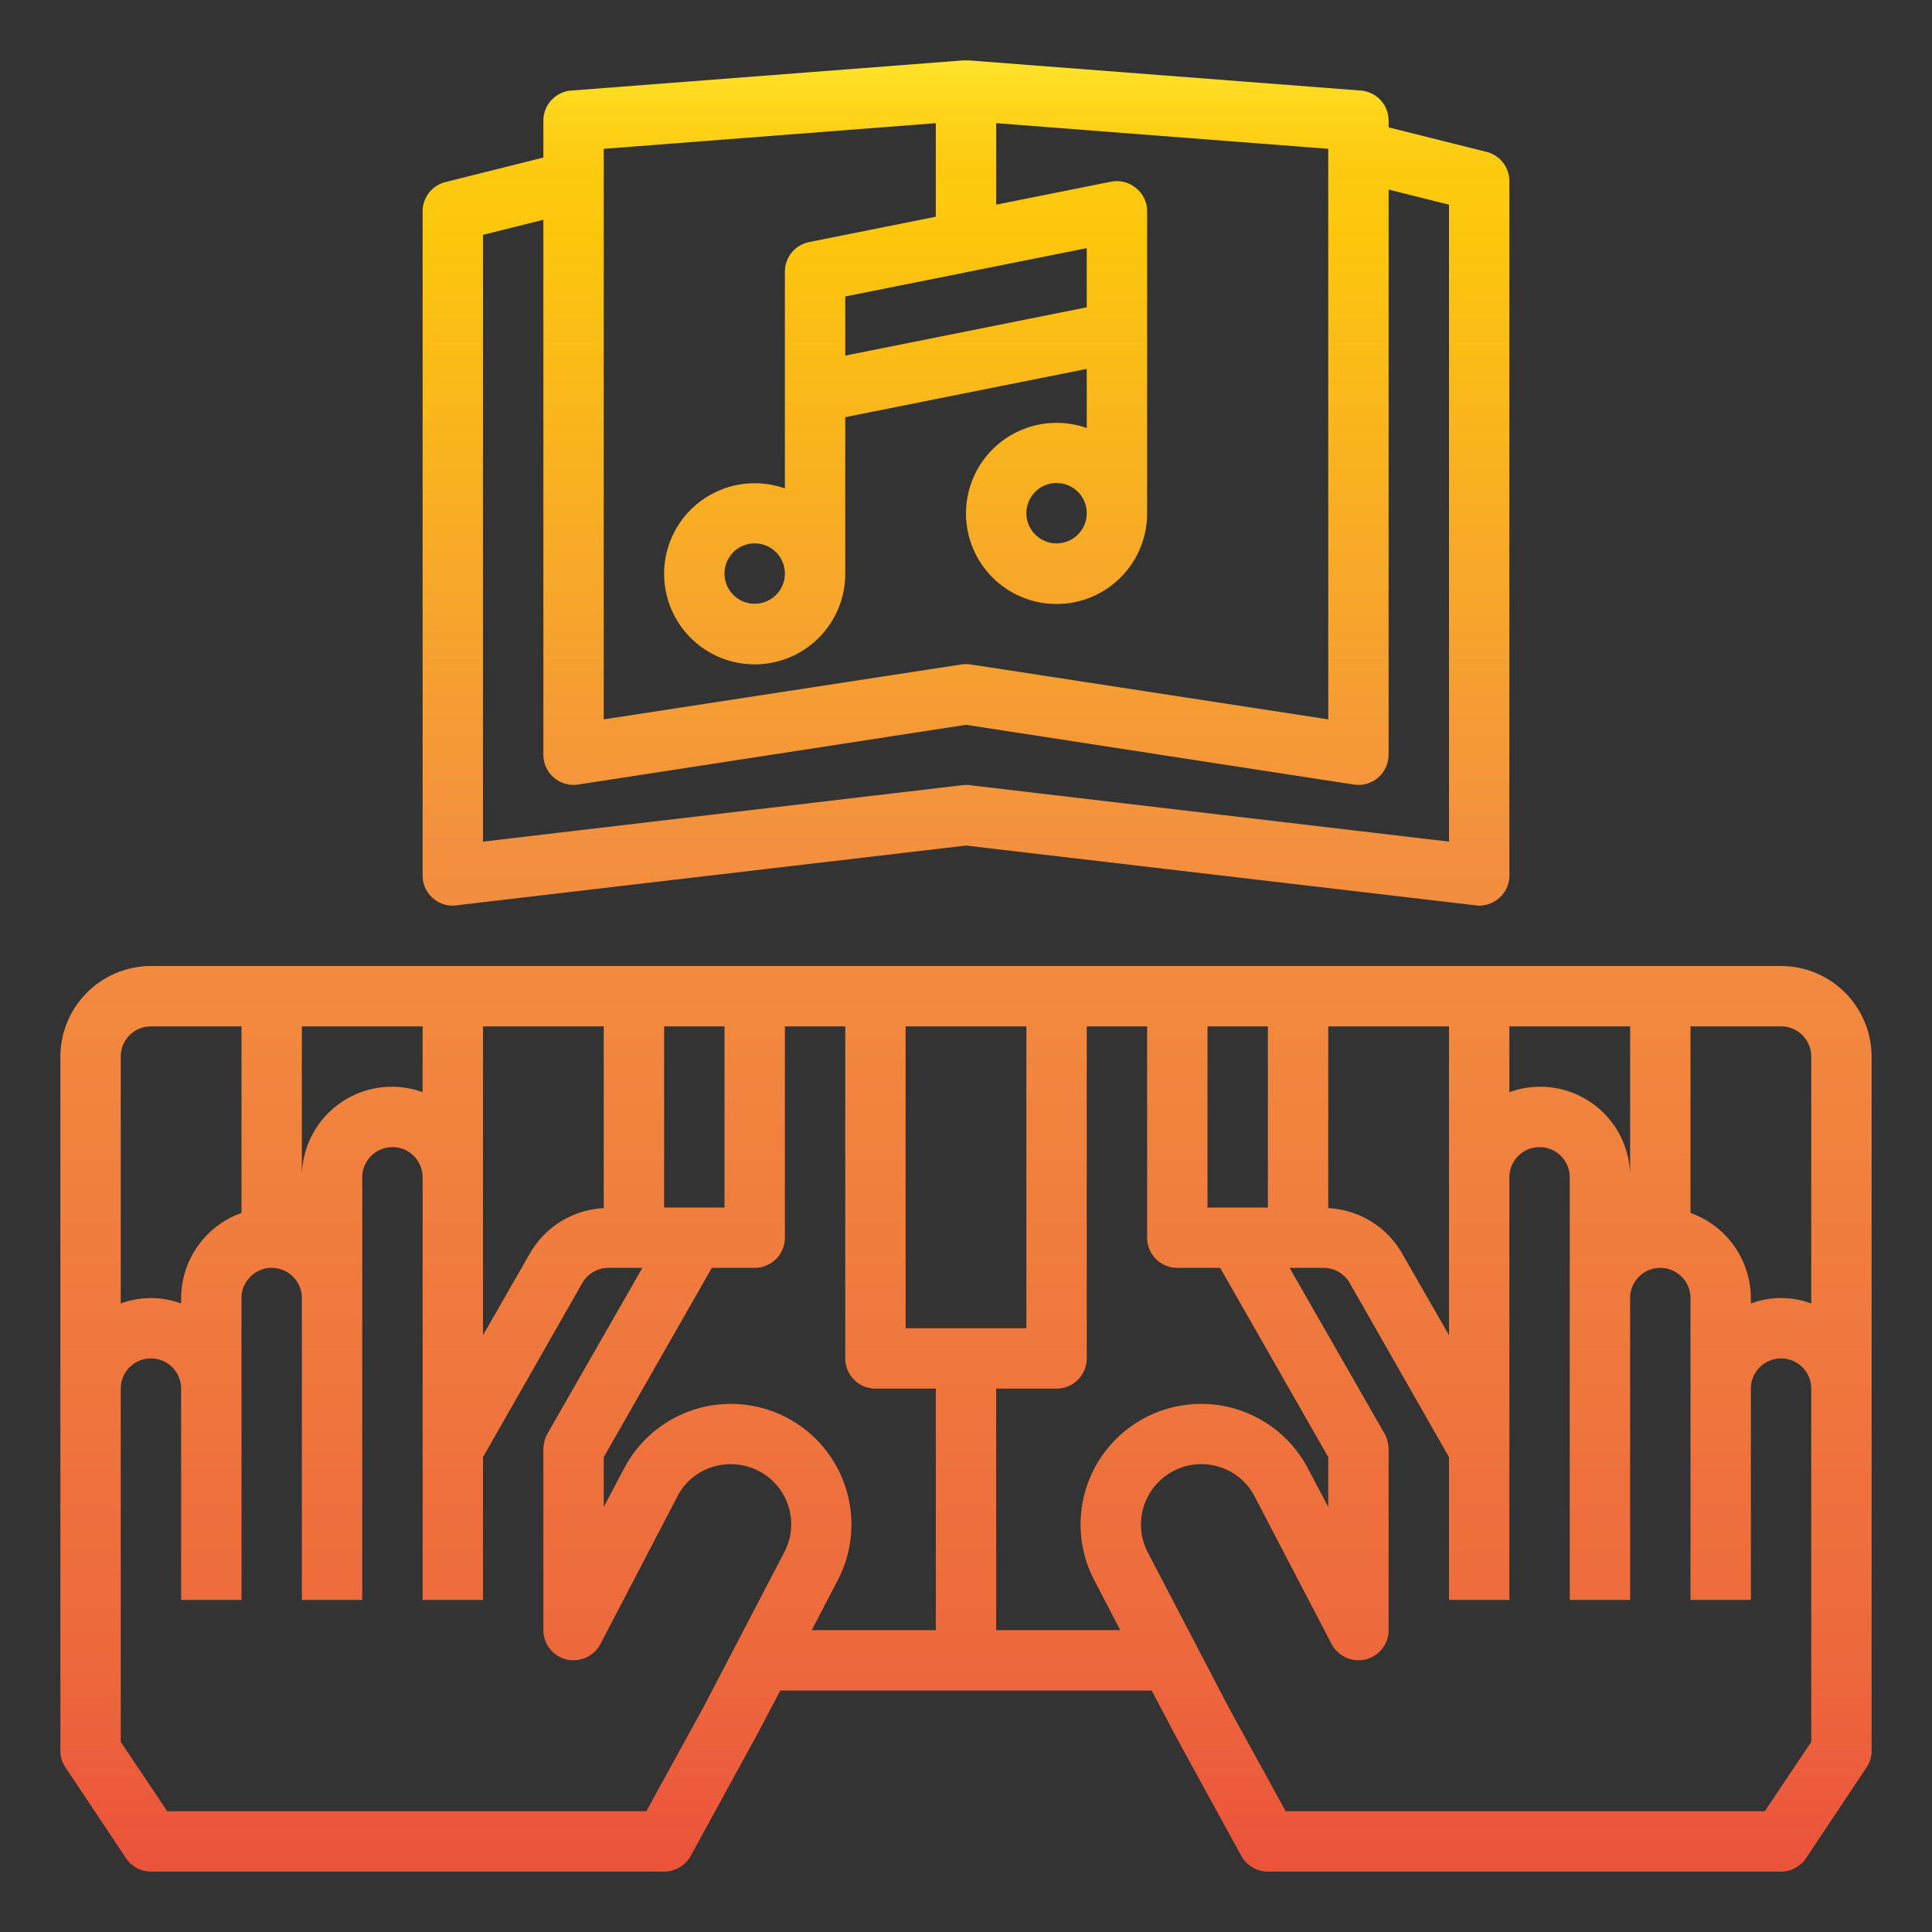 <?xml version="1.0" encoding="UTF-8" standalone="no"?><!-- icon666.com - MILLIONS OF FREE VECTOR ICONS --><svg width="1024" height="1024" xmlns="http://www.w3.org/2000/svg" xmlns:xlink="http://www.w3.org/1999/xlink" viewBox="0 0 64 64"><rect x="0" y="0" width="64" height="64" fill="#333333" stroke="none"/><defs><linearGradient id="New_Gradient_Swatch_1" x1="32" y1="0.758" x2="32" y2="68.687" gradientUnits="userSpaceOnUse"><stop offset="0" stop-color="#fff33b"/><stop offset="0.014" stop-color="#fee72e"/><stop offset="0.042" stop-color="#fed51b"/><stop offset="0.07" stop-color="#fdca10"/><stop offset="0.1" stop-color="#fdc70c"/><stop offset="0.4" stop-color="#f3903f"/><stop offset="0.8" stop-color="#ed683c"/><stop offset="1" stop-color="#e93e3a"/></linearGradient></defs><g id="piano-sheet_music-song-hands-play" data-name="piano-sheet music-song-hands-play"><path d="M49.24,5.03,46,4.22V4a1,1,0,0,0-.92-1l-13-1h-.16l-13,1A1,1,0,0,0,18,4V5.22l-3.24.81A1,1,0,0,0,14,7V29a.981.981,0,0,0,.34.75.958.958,0,0,0,.78.24L32,28.01l16.88,1.98A.487.487,0,0,0,49,30a1,1,0,0,0,.66-.25A.981.981,0,0,0,50,29V6A1,1,0,0,0,49.24,5.03ZM36,8.22v1.96l-8,1.6V9.82ZM20,4.93l11-.85v3.1l-4.2.84A1,1,0,0,0,26,9v7.18A3,3,0,1,0,28,19V13.82l8-1.6v1.96A3,3,0,1,0,38,17V7a.971.971,0,0,0-.37-.77.99.99,0,0,0-.83-.21L33,6.78V4.08l11,.85v18.9L32.15,22.01a1.13,1.13,0,0,0-.3,0L20,23.83ZM26,19a1,1,0,1,1-1-1A1,1,0,0,1,26,19Zm10-2a1,1,0,1,1-1-1A1,1,0,0,1,36,17ZM48,27.88,32.12,26.01a.964.964,0,0,0-.24,0L16,27.88V7.78l2-.5V25a1,1,0,0,0,1.15.99L32,24.01l12.85,1.98A.757.757,0,0,0,45,26a.969.969,0,0,0,.65-.24A1.011,1.011,0,0,0,46,25V6.28l2,.5Z" style="fill:url(#New_Gradient_Swatch_1)"/><path d="M59,32H5a3.009,3.009,0,0,0-3,3V58a.967.967,0,0,0,.17.55l2,3A1,1,0,0,0,5,62H22a1.018,1.018,0,0,0,.88-.52l2.2-4.02L25.85,56h12.3l.78,1.48,2.19,4A1.018,1.018,0,0,0,42,62H59a1,1,0,0,0,.83-.45l2-3A.967.967,0,0,0,62,58V35A3.009,3.009,0,0,0,59,32Zm-9,2h4v5a2.98,2.98,0,0,0-4-2.82Zm-6,0h4V44.23l-1.56-2.72A3,3,0,0,0,44,40.02Zm-4,0h2v6H40ZM30,34h4V44H30Zm-8,0h2v6H22Zm-6,0h4v6.02a3,3,0,0,0-2.44,1.49L16,44.23Zm-6,0h4v2.18A2.98,2.98,0,0,0,10,39ZM4,35a1,1,0,0,1,1-1H8v6.18A3.01,3.01,0,0,0,6,43v.18a2.868,2.868,0,0,0-2,0ZM25.98,51.42l-2.66,5.1L21.41,60H5.54L4,57.7V46a1,1,0,0,1,2,0v7H8V43a1,1,0,0,1,2,0V53h2V39a1,1,0,0,1,2,0V53h2V48.27l3.29-5.77a1,1,0,0,1,.87-.5h1.12l-3.15,5.5A1.128,1.128,0,0,0,18,48v6a1,1,0,0,0,.76.97,1.008,1.008,0,0,0,1.13-.51l2.55-4.89a1.964,1.964,0,0,1,1.21-.99,2.026,2.026,0,0,1,1.56.19A1.985,1.985,0,0,1,25.98,51.42ZM31,54H26.89l.86-1.65a3.994,3.994,0,1,0-7.08-3.7L20,49.92V48.27L23.58,42H25a1,1,0,0,0,1-1V34h2V45a1,1,0,0,0,1,1h2Zm5.25-1.65L37.11,54H33V46h2a1,1,0,0,0,1-1V34h2v7a1,1,0,0,0,1,1h1.42L44,48.27v1.65l-.67-1.27a3.994,3.994,0,1,0-7.08,3.7ZM60,57.7,58.46,60H42.59l-1.9-3.46-2.67-5.12a2,2,0,0,1,2.33-2.84,1.964,1.964,0,0,1,1.21.99l2.55,4.89a1.008,1.008,0,0,0,1.13.51A1,1,0,0,0,46,54V48a1.128,1.128,0,0,0-.13-.5L42.72,42h1.12a1,1,0,0,1,.87.5L48,48.27V53h2V39a1,1,0,0,1,2,0V53h2V43a1,1,0,0,1,2,0V53h2V46a1,1,0,0,1,2,0Zm0-14.52a2.868,2.868,0,0,0-2,0V43a3.01,3.01,0,0,0-2-2.82V34h3a1,1,0,0,1,1,1Z" style="fill:url(#New_Gradient_Swatch_1)"/></g></svg>
